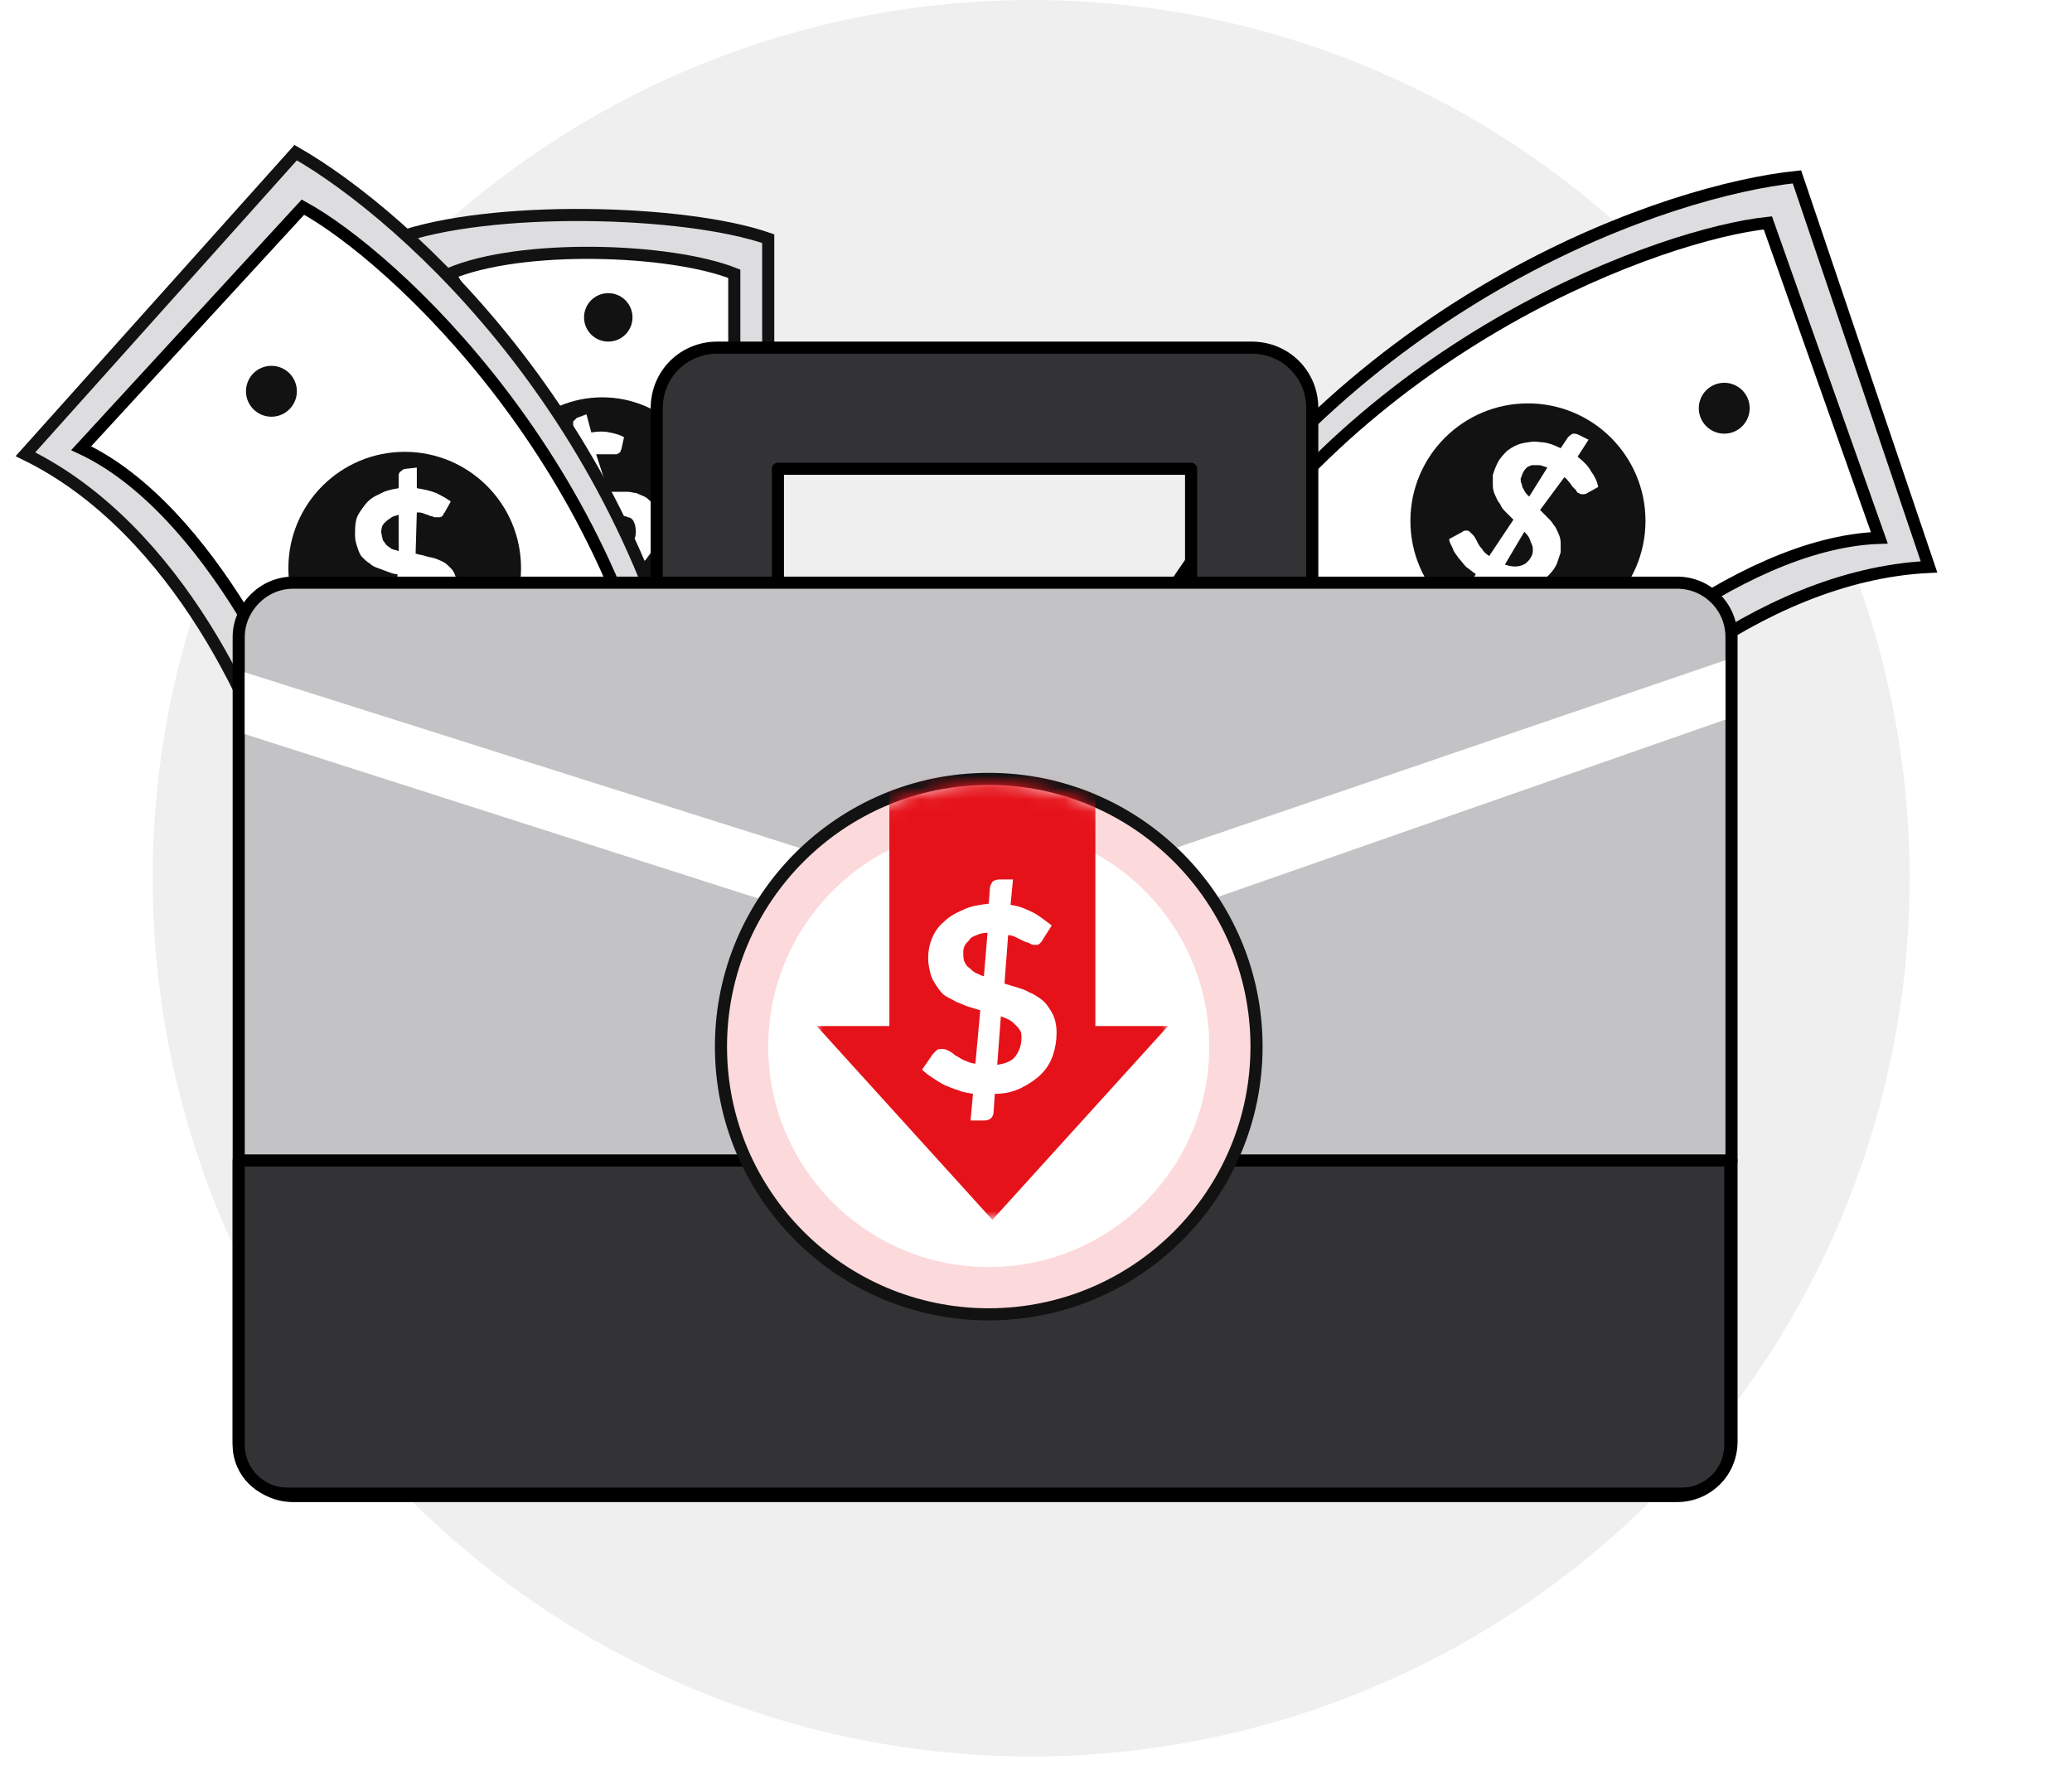 <?xml version="1.0" encoding="utf-8"?>
<!-- Generator: Adobe Illustrator 27.8.1, SVG Export Plug-In . SVG Version: 6.00 Build 0)  -->
<svg version="1.1" id="Layer_1" xmlns="http://www.w3.org/2000/svg" xmlns:xlink="http://www.w3.org/1999/xlink" x="0px" y="0px"
	 viewBox="0 0 171 146" style="enable-background:new 0 0 171 146;" xml:space="preserve" width="171px" height="146px">
<style type="text/css">
	.st0{fill:#EFEFF0;}
	.st1{fill:#DDDDDF;stroke:#121213;}
	.st2{fill:#FFFFFF;stroke:#121213;}
	.st3{fill:#121213;}
	.st4{fill:#FFFFFF;}
	.st5{fill:#FFFFFF;stroke:#000000;}
	.st6{fill:#DDDDDF;stroke:#000000;}
	.st7{fill-rule:evenodd;clip-rule:evenodd;fill:#333336;stroke:#000000;stroke-linecap:round;stroke-linejoin:round;}
	.st8{fill:#C3C3C6;stroke:#000000;}
	.st9{fill-rule:evenodd;clip-rule:evenodd;fill:#FFFFFF;}
	.st10{fill:#333336;stroke:#000000;stroke-linecap:square;stroke-linejoin:round;}
	.st11{fill:#FCD9DA;stroke:#121213;}
	.st12{fill:#E6121A;filter:url(#Adobe_OpacityMaskFilter);stroke:#121213;}
	.st13{mask:url(#mask0_446_3167_00000089560165960978853230000011975843592862650281_);}
	.st14{fill:#E6121A;}
</style>
<circle class="st0" cx="85.1" cy="72.5" r="72.5"/>
<path class="st1" d="M63.4,19.7c-6.9-2.4-23-2.8-30.7,0c13,18.1,17.6,33.1,17.4,38.4h13.3V19.7z"/>
<path class="st2" d="M60.6,22.6c-5.3-2.1-17.6-2.5-23.5,0c9.9,16.1,13.4,29.3,13.3,34h10.2V22.6z"/>
<circle class="st3" cx="50.2" cy="26.2" r="2"/>
<circle class="st3" cx="49.7" cy="41.8" r="9"/>
<path class="st4" d="M51.5,45.3c0.4-0.2,0.7-0.5,0.9-0.9c0.1-0.3,0.1-0.7,0-1.1c-0.1-0.2-0.1-0.3-0.2-0.4c-0.1-0.1-0.2-0.2-0.4-0.2
	c-0.1-0.1-0.3-0.1-0.5-0.1c-0.2,0-0.4,0-0.5,0L51.5,45.3z M48.2,38c-0.2,0.1-0.4,0.3-0.6,0.4c-0.1,0.1-0.3,0.3-0.3,0.4
	c-0.1,0.1-0.1,0.3-0.1,0.5c0,0.1,0,0.3,0.1,0.4c0.1,0.2,0.1,0.3,0.2,0.4c0.1,0.1,0.2,0.2,0.4,0.3c0.1,0.1,0.3,0.1,0.5,0.1
	c0.2,0,0.4,0,0.6,0L48.2,38z M50.2,40.6c0.3,0,0.5,0,0.8,0c0.3,0,0.5,0,0.8,0c0.3,0,0.5,0.1,0.7,0.1c0.2,0.1,0.5,0.2,0.7,0.3
	c0.2,0.1,0.4,0.3,0.6,0.5c0.2,0.2,0.3,0.5,0.4,0.8c0.2,0.5,0.3,0.9,0.2,1.4c0,0.5-0.1,0.9-0.3,1.3c-0.2,0.4-0.5,0.8-0.8,1.2
	c-0.4,0.4-0.8,0.7-1.4,0.9l0.3,1c0,0.1,0,0.3,0,0.4s-0.2,0.2-0.3,0.3l-0.7,0.3l-0.4-1.6c-0.3,0.1-0.6,0.1-0.9,0.1
	c-0.3,0-0.6,0-0.9,0c-0.3,0-0.6-0.1-0.9-0.1c-0.3-0.1-0.5-0.2-0.8-0.3l0.3-1.2c0-0.1,0.1-0.2,0.1-0.3c0.1-0.1,0.2-0.2,0.3-0.2
	c0.1,0,0.2-0.1,0.4,0c0.1,0,0.3,0.1,0.5,0.1c0.2,0,0.4,0.1,0.6,0.1c0.2,0,0.5,0,0.7,0l-0.9-3.2c-0.3,0-0.5,0-0.8,0
	c-0.3,0-0.5,0-0.8,0c-0.3,0-0.5-0.1-0.7-0.2c-0.2-0.1-0.5-0.2-0.7-0.3s-0.4-0.3-0.6-0.6c-0.2-0.2-0.3-0.5-0.5-0.9
	c-0.1-0.4-0.2-0.8-0.2-1.2c0-0.4,0.1-0.8,0.3-1.2c0.2-0.4,0.5-0.8,0.8-1.1c0.4-0.3,0.8-0.6,1.4-0.9l-0.2-0.9c0-0.1,0-0.3,0-0.4
	c0.1-0.1,0.2-0.2,0.3-0.3l0.8-0.3l0.4,1.5c0.6-0.1,1.1-0.1,1.5,0c0.5,0.1,0.9,0.2,1.2,0.4l-0.2,0.9c0,0.1-0.1,0.2-0.1,0.3
	c-0.1,0.1-0.1,0.1-0.3,0.2c-0.1,0-0.2,0-0.3,0c-0.1,0-0.2,0-0.4,0c-0.1,0-0.3,0-0.5,0c-0.2,0-0.3,0-0.5,0L50.2,40.6z"/>
<path class="st1" d="M2.1,37.5c12.7,6.2,19.5,22,21.4,29.1l34.3-3c-4.9-28.4-24.3-45.8-33.4-51L2.1,37.5z"/>
<path class="st5" d="M6.7,37c10.5,4.9,18.4,21.6,20.4,29.4l28.1-2.4C51.2,38.5,32.5,21.2,25,17.1L6.7,37z"/>
<circle class="st3" cx="33.4" cy="46.9" r="9.6"/>
<path class="st4" d="M34.3,51c0.5-0.1,0.9-0.3,1.2-0.6c0.2-0.3,0.3-0.7,0.3-1.2c0-0.2-0.1-0.4-0.1-0.5c-0.1-0.1-0.2-0.3-0.3-0.4
	c-0.1-0.1-0.3-0.2-0.4-0.3c-0.2-0.1-0.4-0.1-0.5-0.2L34.3,51z M32.9,42.5c-0.3,0.1-0.5,0.1-0.7,0.3c-0.2,0.1-0.3,0.2-0.5,0.4
	c-0.1,0.1-0.2,0.3-0.2,0.4c0,0.1-0.1,0.3,0,0.5c0,0.2,0.1,0.4,0.1,0.5c0.1,0.1,0.2,0.3,0.3,0.4c0.1,0.1,0.3,0.2,0.4,0.3
	c0.2,0.1,0.4,0.1,0.6,0.2L32.9,42.5z M34.3,45.7c0.3,0.1,0.5,0.1,0.8,0.2c0.3,0.1,0.5,0.1,0.8,0.2c0.3,0.1,0.5,0.2,0.7,0.3
	c0.2,0.1,0.4,0.3,0.6,0.5c0.2,0.2,0.3,0.4,0.4,0.7c0.1,0.3,0.2,0.6,0.2,0.9c0,0.5,0,1-0.1,1.5c-0.1,0.5-0.4,0.9-0.7,1.3
	c-0.3,0.4-0.7,0.7-1.2,1c-0.5,0.3-1,0.4-1.7,0.5l0,1.1c0,0.1,0,0.3-0.1,0.4s-0.2,0.2-0.4,0.2l-0.8,0.1l0-1.8c-0.3,0-0.6-0.1-1-0.1
	c-0.3-0.1-0.6-0.2-0.9-0.3c-0.3-0.1-0.6-0.2-0.8-0.4c-0.3-0.1-0.5-0.3-0.7-0.5l0.6-1.1c0.1-0.1,0.1-0.2,0.2-0.2
	c0.1-0.1,0.2-0.1,0.3-0.1c0.1,0,0.3,0,0.4,0.1c0.1,0.1,0.3,0.1,0.5,0.2c0.2,0.1,0.4,0.2,0.6,0.3c0.2,0.1,0.5,0.2,0.8,0.2l0-3.5
	c-0.3,0-0.5-0.1-0.8-0.2c-0.3-0.1-0.5-0.2-0.8-0.3c-0.3-0.1-0.5-0.2-0.7-0.4c-0.2-0.1-0.4-0.3-0.6-0.5c-0.2-0.2-0.3-0.5-0.4-0.8
	c-0.1-0.3-0.2-0.6-0.2-1c0-0.4,0-0.9,0.1-1.3c0.1-0.4,0.4-0.8,0.7-1.2c0.3-0.4,0.7-0.7,1.2-0.9c0.5-0.3,1-0.4,1.6-0.5l0-1
	c0-0.1,0-0.3,0.2-0.4c0.1-0.1,0.2-0.2,0.4-0.2l0.9-0.1l0,1.7c0.6,0.1,1.1,0.2,1.6,0.4c0.4,0.2,0.8,0.4,1.2,0.7l-0.5,0.9
	c-0.1,0.1-0.1,0.2-0.2,0.3c-0.1,0.1-0.2,0.1-0.3,0.1c-0.1,0-0.2,0-0.3,0c-0.1,0-0.2-0.1-0.4-0.1c-0.1-0.1-0.3-0.1-0.5-0.2
	c-0.2-0.1-0.4-0.1-0.6-0.1L34.3,45.7z"/>
<circle class="st3" cx="22.4" cy="32.3" r="2.1"/>
<circle class="st3" cx="40.8" cy="63" r="2.1"/>
<path class="st6" d="M159.2,46.8c-14.4,0.7-27.1,12.8-31.7,18.7L96.6,48.9c16-24.7,41.1-33.2,51.7-34.3L159.2,46.8z"/>
<path class="st5" d="M155.1,44.4c-11.8,0.4-25.9,12.9-30.8,19.3L99,50.2c13.8-22.2,38.3-30.9,46.9-31.8L155.1,44.4z"/>
<circle class="st3" cx="126.1" cy="43" r="9.7"/>
<path class="st4" d="M124.2,46.6c0.5,0.2,1,0.2,1.3,0.1c0.4-0.1,0.7-0.4,0.9-0.8c0.1-0.2,0.1-0.3,0.1-0.5c0-0.2,0-0.3-0.1-0.5
	c-0.1-0.2-0.1-0.3-0.2-0.5c-0.1-0.2-0.2-0.3-0.4-0.5L124.2,46.6z M127.7,38.6c-0.3-0.1-0.5-0.2-0.7-0.2c-0.2,0-0.4,0-0.6,0
	c-0.2,0.1-0.3,0.1-0.4,0.2c-0.1,0.1-0.2,0.2-0.3,0.4c-0.1,0.2-0.1,0.3-0.2,0.5c0,0.2,0,0.3,0.1,0.5c0,0.2,0.1,0.3,0.2,0.5
	c0.1,0.2,0.2,0.3,0.4,0.5L127.7,38.6z M127.1,42.1c0.2,0.2,0.4,0.4,0.6,0.6c0.2,0.2,0.4,0.4,0.5,0.6c0.2,0.2,0.3,0.5,0.4,0.7
	c0.1,0.2,0.2,0.5,0.2,0.8c0,0.3,0,0.5,0,0.8c-0.1,0.3-0.2,0.6-0.3,0.9c-0.2,0.5-0.6,0.9-0.9,1.2c-0.4,0.3-0.8,0.6-1.3,0.7
	c-0.5,0.2-1,0.2-1.5,0.2c-0.6,0-1.1-0.2-1.7-0.5l-0.6,1c-0.1,0.1-0.2,0.2-0.4,0.3c-0.2,0.1-0.3,0-0.5-0.1l-0.8-0.4l1-1.5
	c-0.3-0.2-0.5-0.4-0.8-0.6c-0.2-0.2-0.4-0.5-0.6-0.7c-0.2-0.3-0.4-0.5-0.5-0.8c-0.1-0.3-0.3-0.5-0.3-0.8l1.1-0.6
	c0.1-0.1,0.2-0.1,0.3-0.1c0.1,0,0.2,0,0.3,0.1c0.1,0.1,0.2,0.2,0.3,0.3c0.1,0.1,0.2,0.3,0.3,0.5c0.1,0.2,0.2,0.4,0.4,0.6
	c0.1,0.2,0.3,0.4,0.6,0.6l2-3c-0.2-0.2-0.4-0.4-0.6-0.6c-0.2-0.2-0.4-0.4-0.5-0.7c-0.2-0.2-0.3-0.5-0.4-0.7
	c-0.1-0.2-0.2-0.5-0.2-0.8c0-0.3,0-0.6,0-0.9c0.1-0.3,0.2-0.6,0.4-1c0.2-0.4,0.5-0.7,0.8-1c0.4-0.3,0.8-0.5,1.2-0.6
	c0.5-0.1,1-0.2,1.5-0.1c0.5,0,1.1,0.2,1.7,0.5l0.6-0.9c0.1-0.1,0.2-0.2,0.4-0.3c0.2,0,0.3,0,0.5,0.1l0.8,0.4l-0.9,1.4
	c0.5,0.4,0.9,0.8,1.1,1.2c0.3,0.4,0.5,0.8,0.6,1.3l-0.9,0.5c-0.1,0.1-0.3,0.1-0.4,0.1c-0.1,0-0.2,0-0.3-0.1c-0.1,0-0.2-0.1-0.2-0.2
	c-0.1-0.1-0.2-0.2-0.3-0.3c-0.1-0.1-0.2-0.3-0.3-0.4c-0.1-0.1-0.2-0.3-0.4-0.4L127.1,42.1z"/>
<circle class="st3" cx="142.3" cy="33.7" r="2.1"/>
<circle class="st3" cx="112.8" cy="55.2" r="2.1"/>
<path class="st7" d="M54.2,33.7c0-2.8,2.2-5,5-5h44.1c2.8,0,5,2.2,5,5v19.6c0,2.8-2.2,5-5,5c-2.8,0-5-2.2-5-5V38.7H64.2v11.1
	c0,2.8-2.2,5-5,5c-2.8,0-5-2.2-5-5V33.7z"/>
<path class="st8" d="M24.2,48.1h114.2c2.5,0,4.5,2,4.5,4.5V119c0,2.5-2,4.5-4.5,4.5H24.2c-2.5,0-4.5-2-4.5-4.5V52.6
	C19.7,50.2,21.7,48.1,24.2,48.1z"/>
<path class="st9" d="M142.4,59.4L82.9,80.2c-0.5,0.2-1,0.2-1.5,0L20.2,60.6l0-5.1l61.9,19.6l60.3-20.6V59.4z"/>
<path class="st10" d="M142.9,95.8H21h-1.3v23.5c0,2.2,1.8,4,4,4h115.1c2.2,0,4-1.8,4-4V95.8z"/>
<circle class="st11" cx="81.6" cy="86.4" r="22.1"/>
<circle class="st4" cx="81.6" cy="86.4" r="18.2"/>
<defs>
	<filter id="Adobe_OpacityMaskFilter" filterUnits="userSpaceOnUse" x="67.4" y="62.5" width="29" height="38.3">
		<feColorMatrix  type="matrix" values="1 0 0 0 0  0 1 0 0 0  0 0 1 0 0  0 0 0 1 0"/>
	</filter>
</defs>
<mask maskUnits="userSpaceOnUse" x="67.4" y="62.5" width="29" height="38.3" id="mask0_446_3167_00000089560165960978853230000011975843592862650281_">
	<path class="st12" d="M101,82.9c0,9.8-8.6,17.7-19.4,17.7s-19.4-8-19.4-17.7s8.6-17.7,19.4-17.7S101,73.1,101,82.9z"/>
</mask>
<g class="st13">
	<path class="st14" d="M81.9,100.7l-14.5-16h29L81.9,100.7z"/>
	<rect x="73.4" y="62.5" class="st14" width="17" height="22.9"/>
</g>
<path class="st4" d="M82.3,87.9c0.7-0.1,1.2-0.3,1.5-0.7c0.3-0.4,0.5-0.9,0.5-1.5c0-0.2,0-0.5-0.1-0.6c-0.1-0.2-0.2-0.3-0.4-0.5
	c-0.1-0.1-0.3-0.3-0.5-0.4c-0.2-0.1-0.4-0.2-0.7-0.3L82.3,87.9z M81.5,77c-0.4,0-0.7,0.1-0.9,0.2c-0.3,0.1-0.5,0.2-0.6,0.4
	c-0.2,0.2-0.3,0.3-0.4,0.5c-0.1,0.2-0.1,0.4-0.1,0.6c0,0.2,0,0.5,0.1,0.7c0.1,0.2,0.2,0.4,0.4,0.5c0.1,0.1,0.3,0.3,0.5,0.4
	c0.2,0.1,0.4,0.2,0.7,0.3L81.5,77z M82.9,81.2c0.3,0.1,0.7,0.2,1,0.3c0.3,0.1,0.7,0.2,1,0.4c0.3,0.1,0.6,0.3,0.9,0.5
	c0.3,0.2,0.5,0.4,0.7,0.7c0.2,0.3,0.4,0.6,0.5,0.9c0.1,0.3,0.2,0.7,0.2,1.2c0,0.7-0.1,1.3-0.3,1.9c-0.2,0.6-0.5,1.1-1,1.6
	c-0.4,0.4-1,0.8-1.6,1.1c-0.6,0.3-1.3,0.5-2.2,0.5L82,91.8c0,0.2-0.1,0.4-0.2,0.5c-0.1,0.1-0.3,0.2-0.6,0.2h-1.1l0.2-2.2
	c-0.4-0.1-0.8-0.1-1.2-0.3c-0.4-0.1-0.8-0.3-1.1-0.4c-0.4-0.2-0.7-0.4-1-0.6c-0.3-0.2-0.6-0.4-0.9-0.7L77,87
	c0.1-0.1,0.2-0.2,0.3-0.3c0.1-0.1,0.3-0.1,0.4-0.1c0.2,0,0.3,0,0.5,0.1c0.2,0.1,0.4,0.2,0.6,0.4c0.2,0.1,0.5,0.3,0.7,0.4
	c0.3,0.1,0.6,0.3,1,0.3l0.4-4.4c-0.3-0.1-0.7-0.2-1-0.3c-0.3-0.1-0.7-0.3-1-0.4c-0.3-0.2-0.6-0.3-0.9-0.5c-0.3-0.2-0.5-0.5-0.7-0.8
	c-0.2-0.3-0.4-0.6-0.5-1c-0.1-0.4-0.2-0.8-0.2-1.3c0-0.6,0.1-1.1,0.3-1.6c0.2-0.5,0.5-1,1-1.4c0.4-0.4,0.9-0.7,1.6-1
	c0.6-0.3,1.3-0.4,2.1-0.5l0.1-1.3c0-0.2,0.1-0.3,0.2-0.5c0.1-0.1,0.3-0.2,0.6-0.2h1.1l-0.2,2.1c0.8,0.1,1.4,0.4,2,0.7
	c0.5,0.3,1,0.7,1.4,1l-0.7,1.1c-0.1,0.2-0.2,0.3-0.3,0.4c-0.1,0.1-0.2,0.1-0.4,0.1c-0.1,0-0.2,0-0.4-0.1c-0.1-0.1-0.3-0.1-0.5-0.2
	c-0.2-0.1-0.4-0.2-0.6-0.3c-0.2-0.1-0.4-0.2-0.7-0.2L82.9,81.2z"/>
</svg>
